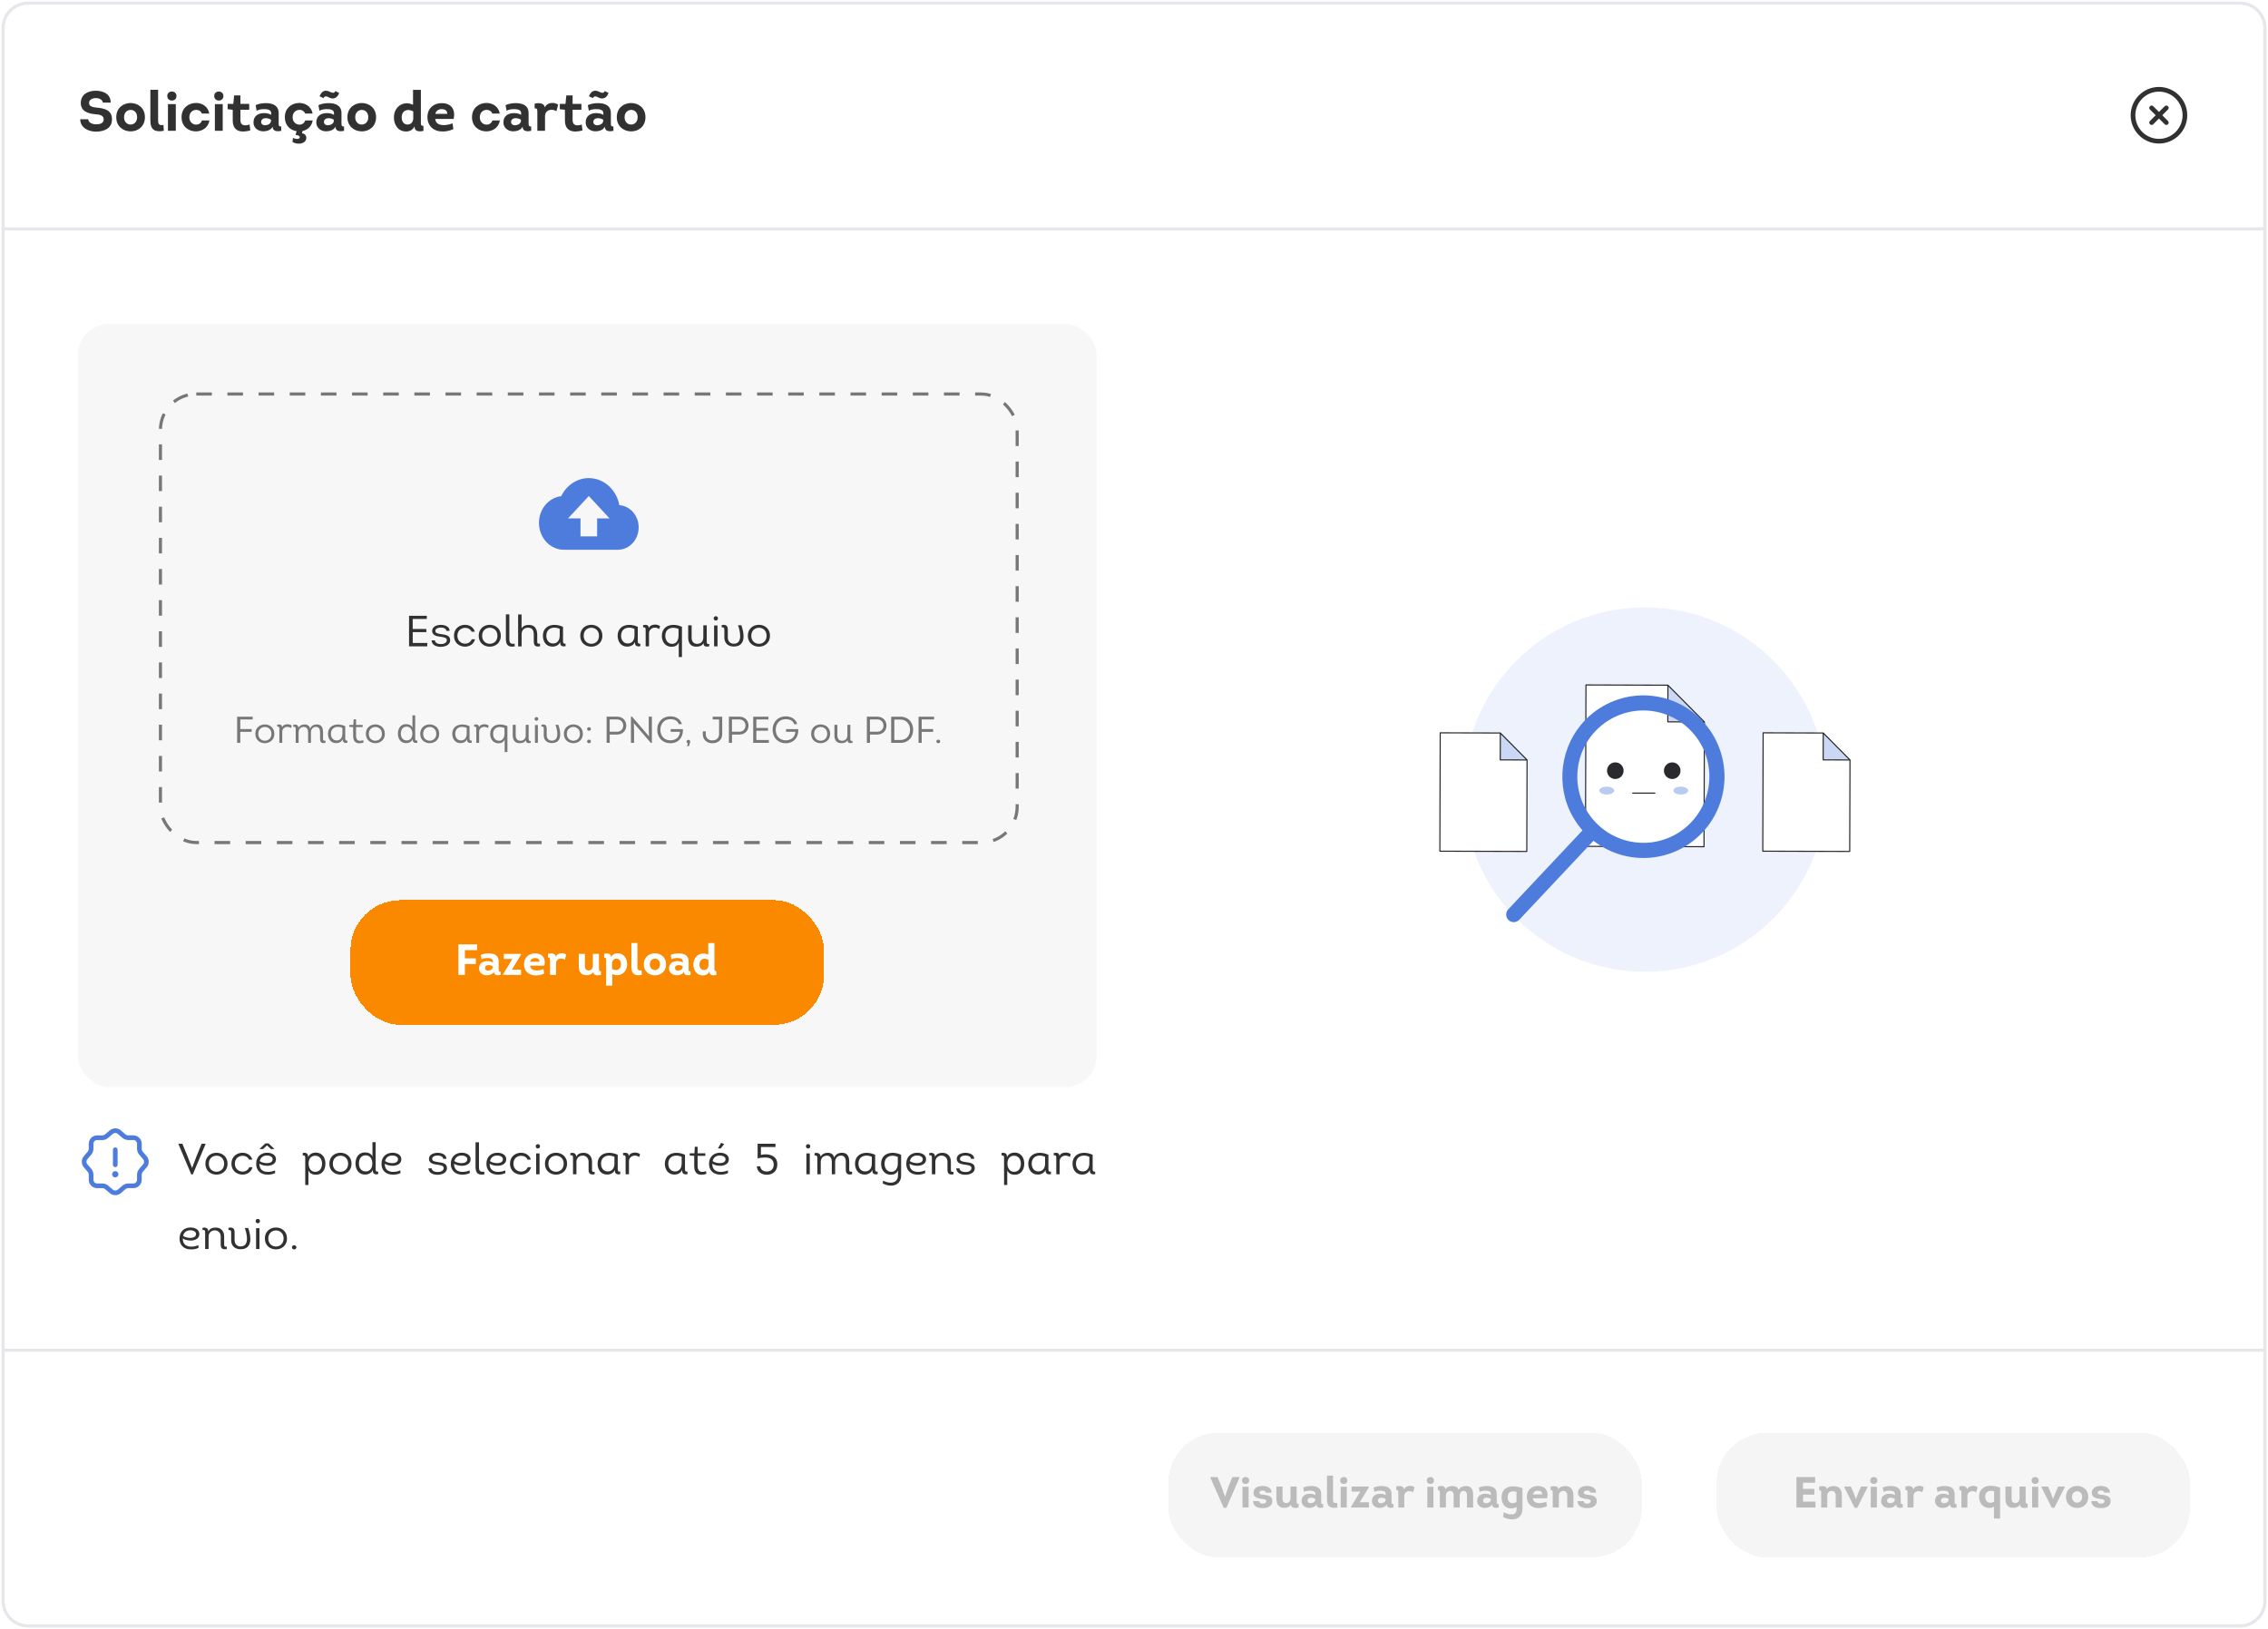 <svg width="728" height="523" viewBox="0 0 728 523" fill="none" xmlns="http://www.w3.org/2000/svg">
<path d="M1 9C1 4.582 4.582 1 9 1H719C723.418 1 727 4.582 727 9V514C727 518.418 723.418 522 719 522H9C4.582 522 1 518.418 1 514V9Z" fill="white"/>
<path d="M1 9C1 4.582 4.582 1 9 1H719C723.418 1 727 4.582 727 9V514C727 518.418 723.418 522 719 522H9C4.582 522 1 518.418 1 514V9Z" stroke="#E5E7EB"/>
<path d="M25.756 38.274H28.33C28.384 39.426 29.644 39.912 30.868 39.912C31.984 39.912 33.28 39.642 33.28 38.328C33.28 36.888 31.732 36.762 30.526 36.672C28.24 36.474 25.936 35.7 25.936 33.09C25.936 30.3 28.222 29.13 30.724 29.13C33.082 29.13 35.53 30.12 35.53 32.946H33.01C32.866 31.92 31.804 31.488 30.724 31.488C29.644 31.488 28.582 32.064 28.582 33.036C28.582 34.152 29.68 34.404 30.994 34.548C33.658 34.782 35.944 35.376 35.944 38.328C35.944 41.298 33.37 42.216 30.886 42.27C28.366 42.27 25.756 41.028 25.756 38.274ZM46.518 37.626C46.518 40.668 44.232 42.18 41.946 42.18C39.642 42.18 37.32 40.668 37.32 37.626C37.32 34.62 39.588 33.09 41.874 33.072C44.196 33.054 46.518 34.566 46.518 37.626ZM39.822 37.626C39.822 39.192 40.848 39.984 41.892 39.984C42.954 40.002 44.016 39.21 44.016 37.626C44.016 36.078 43.008 35.286 41.946 35.286C40.884 35.286 39.822 36.06 39.822 37.626ZM48.264 28.824H50.748V38.706C50.748 40.038 51.27 40.308 52.476 40.11L52.566 42C49.884 42.486 48.264 41.82 48.264 38.706V28.824ZM53.693 30.822C53.693 29.832 54.449 29.364 55.205 29.382C55.925 29.4 56.645 29.886 56.645 30.822C56.645 31.776 55.943 32.262 55.223 32.28C54.467 32.298 53.693 31.812 53.693 30.822ZM56.429 33.432V42H53.909V33.432H56.429ZM67.183 36.456H64.789C64.483 35.646 63.745 35.25 62.971 35.268C61.891 35.286 60.775 36.078 60.775 37.626C60.775 39.192 61.891 40.02 62.971 40.02C63.763 40.02 64.519 39.588 64.825 38.67H67.219C66.859 40.992 64.897 42.162 62.899 42.18C60.613 42.198 58.273 40.686 58.273 37.626C58.273 34.584 60.631 33.054 62.917 33.054C64.879 33.054 66.787 34.188 67.183 36.456ZM68.757 30.822C68.757 29.832 69.513 29.364 70.269 29.382C70.989 29.4 71.709 29.886 71.709 30.822C71.709 31.776 71.007 32.262 70.287 32.28C69.531 32.298 68.757 31.812 68.757 30.822ZM71.493 33.432V42H68.973V33.432H71.493ZM77.171 30.642V33.342H79.998V35.232H77.171V38.598C77.171 40.398 78.665 40.488 80.106 39.966L80.34 41.874C77.352 42.702 74.706 42.216 74.706 38.652V35.232L73.067 35.07V33.342H74.885L75.156 30.642H77.171ZM87.525 40.668C87.003 41.748 85.635 42.162 84.519 42.162C82.899 42.162 81.423 41.118 81.369 39.444C81.279 37.32 82.809 36.312 84.735 36.312C85.509 36.312 86.391 36.456 87.039 36.87V36.276C87.039 35.214 85.743 35.034 84.879 35.034C83.961 35.034 83.115 35.142 82.377 35.556L82.053 33.756C82.971 33.324 84.141 33.108 85.311 33.108C87.543 33.108 89.451 33.846 89.451 36.348V39.48C89.451 40.218 89.433 40.65 90.261 40.596L90.279 42C88.965 42.288 87.525 42.216 87.525 40.668ZM86.985 38.886V38.436C86.481 38.094 85.815 37.932 85.185 37.932C84.393 37.986 83.745 38.436 83.835 39.282C83.889 39.912 84.447 40.218 85.023 40.218C85.851 40.218 86.895 39.804 86.985 38.886ZM94.864 43.332L95.206 42.108C93.19 41.82 91.426 40.29 91.426 37.626C91.426 31.992 99.472 31.524 100.336 36.456H97.942C97.222 34.53 93.928 34.962 93.928 37.626C93.928 40.326 97.258 40.83 97.978 38.67H100.372C100.084 40.578 98.68 41.73 97.114 42.054L96.934 42.792C98.14 42.882 98.536 44.034 98.212 44.862C97.636 46.374 95.188 46.41 93.892 45.582L94.036 44.232C94.54 44.628 96.016 44.808 96.196 44.214C96.394 43.566 95.386 43.332 94.864 43.332ZM107.687 40.668C107.165 41.748 105.797 42.162 104.681 42.162C103.061 42.162 101.585 41.118 101.531 39.444C101.441 37.32 102.971 36.312 104.897 36.312C105.671 36.312 106.553 36.456 107.201 36.87V36.276C107.201 35.214 105.905 35.034 105.041 35.034C104.123 35.034 103.277 35.142 102.539 35.556L102.215 33.756C103.133 33.324 104.303 33.108 105.473 33.108C107.705 33.108 109.613 33.846 109.613 36.348V39.48C109.613 40.218 109.595 40.65 110.423 40.596L110.441 42C109.127 42.288 107.687 42.216 107.687 40.668ZM107.147 38.886V38.436C106.643 38.094 105.977 37.932 105.347 37.932C104.555 37.986 103.907 38.436 103.997 39.282C104.051 39.912 104.609 40.218 105.185 40.218C106.013 40.218 107.057 39.804 107.147 38.886ZM103.835 31.506C103.457 31.344 102.989 31.074 102.575 30.912C103.223 29.274 104.321 28.68 105.887 29.472C106.499 29.742 107.291 30.138 107.633 29.238L108.857 29.814C108.425 31.326 107.093 32.064 105.707 31.344C105.041 30.966 104.267 30.606 103.835 31.506ZM120.715 37.626C120.715 40.668 118.429 42.18 116.143 42.18C113.839 42.18 111.517 40.668 111.517 37.626C111.517 34.62 113.785 33.09 116.071 33.072C118.393 33.054 120.715 34.566 120.715 37.626ZM114.019 37.626C114.019 39.192 115.045 39.984 116.089 39.984C117.151 40.002 118.213 39.21 118.213 37.626C118.213 36.078 117.205 35.286 116.143 35.286C115.081 35.286 114.019 36.06 114.019 37.626ZM133.065 40.776V40.542C132.579 41.622 131.589 42.198 130.455 42.216C127.827 42.27 126.441 40.092 126.441 37.662C126.441 34.242 129.555 32.154 132.579 33.648V28.842H135.099V39.12C135.099 39.966 134.991 40.434 135.909 40.38L135.927 42.018C134.667 42.306 133.119 42.288 133.065 40.776ZM132.651 38.004V35.772C130.851 34.728 128.943 35.484 128.943 37.662C128.943 38.904 129.501 39.984 130.851 39.984C131.949 39.984 132.651 39.066 132.651 38.004ZM141.753 33.108C144.921 33.108 146.271 35.232 145.605 38.184H139.719C139.809 39.534 140.817 40.056 142.023 40.146C142.383 40.164 142.797 40.182 143.175 40.128C143.949 40.038 144.723 39.84 145.245 39.606L145.533 41.442C144.507 41.928 143.319 42.216 142.167 42.216C139.251 42.27 137.199 40.488 137.199 37.554C137.253 34.53 139.449 33.108 141.753 33.108ZM141.753 35.034C140.799 35.034 139.935 35.556 139.737 36.564H143.553C143.607 35.43 142.689 35.034 141.753 35.034ZM160.417 36.456H158.023C157.717 35.646 156.979 35.25 156.205 35.268C155.125 35.286 154.009 36.078 154.009 37.626C154.009 39.192 155.125 40.02 156.205 40.02C156.997 40.02 157.753 39.588 158.059 38.67H160.453C160.093 40.992 158.131 42.162 156.133 42.18C153.847 42.198 151.507 40.686 151.507 37.626C151.507 34.584 153.865 33.054 156.151 33.054C158.113 33.054 160.021 34.188 160.417 36.456ZM167.752 40.668C167.23 41.748 165.862 42.162 164.746 42.162C163.126 42.162 161.65 41.118 161.596 39.444C161.506 37.32 163.036 36.312 164.962 36.312C165.736 36.312 166.618 36.456 167.266 36.87V36.276C167.266 35.214 165.97 35.034 165.106 35.034C164.188 35.034 163.342 35.142 162.604 35.556L162.28 33.756C163.198 33.324 164.368 33.108 165.538 33.108C167.77 33.108 169.678 33.846 169.678 36.348V39.48C169.678 40.218 169.66 40.65 170.488 40.596L170.506 42C169.192 42.288 167.752 42.216 167.752 40.668ZM167.212 38.886V38.436C166.708 38.094 166.042 37.932 165.412 37.932C164.62 37.986 163.972 38.436 164.062 39.282C164.116 39.912 164.674 40.218 165.25 40.218C166.078 40.218 167.122 39.804 167.212 38.886ZM174.874 34.53C175.234 33.54 176.242 33.054 177.304 33.054C177.97 33.036 178.654 33.234 179.158 33.612L178.6 35.718C178.078 35.376 177.538 35.232 176.98 35.25C175.882 35.25 174.946 35.97 174.946 37.302V42H172.48V35.88C172.48 35.16 172.408 34.692 171.616 34.818V33.27C172.876 32.982 174.73 32.982 174.874 34.53ZM183.8 30.642V33.342H186.626V35.232H183.8V38.598C183.8 40.398 185.294 40.488 186.734 39.966L186.968 41.874C183.98 42.702 181.334 42.216 181.334 38.652V35.232L179.696 35.07V33.342H181.514L181.784 30.642H183.8ZM194.154 40.668C193.632 41.748 192.264 42.162 191.148 42.162C189.528 42.162 188.052 41.118 187.998 39.444C187.908 37.32 189.438 36.312 191.364 36.312C192.138 36.312 193.02 36.456 193.668 36.87V36.276C193.668 35.214 192.372 35.034 191.508 35.034C190.59 35.034 189.744 35.142 189.006 35.556L188.682 33.756C189.6 33.324 190.77 33.108 191.94 33.108C194.172 33.108 196.08 33.846 196.08 36.348V39.48C196.08 40.218 196.062 40.65 196.89 40.596L196.908 42C195.594 42.288 194.154 42.216 194.154 40.668ZM193.614 38.886V38.436C193.11 38.094 192.444 37.932 191.814 37.932C191.022 37.986 190.374 38.436 190.464 39.282C190.518 39.912 191.076 40.218 191.652 40.218C192.48 40.218 193.524 39.804 193.614 38.886ZM190.302 31.506C189.924 31.344 189.456 31.074 189.042 30.912C189.69 29.274 190.788 28.68 192.354 29.472C192.966 29.742 193.758 30.138 194.1 29.238L195.324 29.814C194.892 31.326 193.56 32.064 192.174 31.344C191.508 30.966 190.734 30.606 190.302 31.506ZM207.182 37.626C207.182 40.668 204.896 42.18 202.61 42.18C200.306 42.18 197.984 40.668 197.984 37.626C197.984 34.62 200.252 33.09 202.538 33.072C204.86 33.054 207.182 34.566 207.182 37.626ZM200.486 37.626C200.486 39.192 201.512 39.984 202.556 39.984C203.618 40.002 204.68 39.21 204.68 37.626C204.68 36.078 203.672 35.286 202.61 35.286C201.548 35.286 200.486 36.06 200.486 37.626Z" fill="#313131"/>
<path d="M693 45.334C697.583 45.334 701.333 41.584 701.333 37C701.333 32.417 697.583 28.667 693 28.667C688.417 28.667 684.667 32.417 684.667 37C684.667 41.584 688.417 45.334 693 45.334Z" stroke="#313131" stroke-width="1.5" stroke-linecap="round" stroke-linejoin="round"/>
<path d="M690.642 39.358L695.358 34.642" stroke="#313131" stroke-width="1.5" stroke-linecap="round" stroke-linejoin="round"/>
<path d="M695.358 39.358L690.642 34.642" stroke="#313131" stroke-width="1.5" stroke-linecap="round" stroke-linejoin="round"/>
<path d="M1 73H727V74H1V73Z" fill="#E5E7EB"/>
<g filter="url(#filter0_d_8739_23014)">
<rect x="25" y="98" width="327" height="245" rx="10" fill="#F7F7F7"/>
</g>
<rect x="51.5" y="126.5" width="275" height="144" rx="11.5" stroke="#777777" stroke-dasharray="5 5"/>
<g clip-path="url(#clip0_8739_23014)">
<path d="M198.8 162.182C197.893 157.223 193.853 153.5 189 153.5C185.147 153.5 181.8 155.857 180.133 159.308C176.12 159.768 173 163.433 173 167.875C173 172.633 176.587 176.5 181 176.5H198.333C202.013 176.5 205 173.28 205 169.313C205 165.518 202.267 162.441 198.8 162.182ZM191.667 166.438V172.188H186.333V166.438H182.333L189 159.25L195.667 166.438H191.667Z" fill="#4E7CDD"/>
</g>
<path d="M137 197.7V198.722H132.478V201.928H136.846V202.95H132.478V206.422H137.154V207.5H131.302V197.7H137ZM138.531 205.596H139.595C139.665 206.45 140.617 206.786 141.527 206.786C142.465 206.786 143.389 206.394 143.431 205.568C143.431 204.798 142.787 204.63 141.541 204.448C140.211 204.294 138.755 204.014 138.713 202.614C138.671 201.214 140.113 200.612 141.513 200.612C142.913 200.612 144.355 201.242 144.313 202.544H143.263C143.263 201.816 142.395 201.48 141.513 201.48C140.659 201.48 139.707 201.802 139.749 202.586C139.763 203.244 140.393 203.412 141.639 203.594C143.053 203.776 144.537 203.972 144.495 205.568C144.495 206.954 143.095 207.626 141.527 207.668C140.057 207.668 138.643 207.136 138.531 205.596ZM152.416 202.81H151.366C151.002 201.97 150.162 201.564 149.308 201.564C148.076 201.564 146.816 202.418 146.816 204.098C146.816 205.778 148.076 206.646 149.294 206.646C150.19 206.646 151.058 206.184 151.422 205.232H152.486C152.08 206.828 150.68 207.612 149.266 207.612C147.502 207.612 145.71 206.422 145.71 204.098C145.71 201.732 147.572 200.556 149.35 200.598C150.708 200.626 152.01 201.354 152.416 202.81ZM160.765 204.112C160.765 208.774 153.653 208.802 153.653 204.112C153.653 199.422 160.765 199.422 160.765 204.112ZM154.759 204.112C154.759 207.556 159.673 207.556 159.673 204.112C159.673 200.682 154.759 200.682 154.759 204.112ZM162.385 197.238H163.491V205.064C163.491 206.38 163.771 206.842 165.185 206.66L165.227 207.528C163.169 207.864 162.385 207.15 162.385 205.064V197.238ZM167.43 203.58V207.528H166.31V197.28H167.416V201.732C168.032 200.85 168.788 200.626 169.782 200.626C171.868 200.626 172.442 202.222 172.442 203.874V205.792C172.442 206.464 172.484 206.772 173.324 206.66L173.338 207.5C171.77 207.766 171.336 207.206 171.336 205.862V203.874C171.336 202.292 170.86 201.522 169.446 201.522C168.256 201.522 167.43 202.348 167.43 203.58ZM180.725 201.242V205.666C180.725 206.338 180.725 206.716 181.537 206.646V207.472C180.487 207.654 179.815 207.388 179.815 206.324V206.086C179.409 207.108 178.401 207.598 177.323 207.598C175.265 207.598 174.257 205.932 174.257 204.056C174.299 201.844 175.825 200.612 178.023 200.612C178.961 200.626 179.885 200.864 180.725 201.242ZM179.661 204.056V201.9C179.101 201.634 178.471 201.508 177.953 201.508C176.427 201.508 175.405 202.418 175.363 204.056C175.363 205.47 176.119 206.59 177.533 206.59C178.905 206.59 179.661 205.54 179.661 204.056ZM193.359 204.112C193.359 208.774 186.247 208.802 186.247 204.112C186.247 199.422 193.359 199.422 193.359 204.112ZM187.353 204.112C187.353 207.556 192.267 207.556 192.267 204.112C192.267 200.682 187.353 200.682 187.353 204.112ZM204.719 201.242V205.666C204.719 206.338 204.719 206.716 205.531 206.646V207.472C204.481 207.654 203.809 207.388 203.809 206.324V206.086C203.403 207.108 202.395 207.598 201.317 207.598C199.259 207.598 198.251 205.932 198.251 204.056C198.293 201.844 199.819 200.612 202.017 200.612C202.955 200.626 203.879 200.864 204.719 201.242ZM203.655 204.056V201.9C203.095 201.634 202.465 201.508 201.947 201.508C200.421 201.508 199.399 202.418 199.357 204.056C199.357 205.47 200.113 206.59 201.527 206.59C202.899 206.59 203.655 205.54 203.655 204.056ZM208.256 201.648C208.634 200.822 209.404 200.528 210.3 200.528C210.888 200.528 211.42 200.696 211.882 201.032L211.616 201.956C211.182 201.676 210.706 201.508 210.188 201.508C209.222 201.508 208.326 202.236 208.326 203.3V207.5H207.248V202.334C207.248 201.718 207.234 201.34 206.436 201.41L206.422 200.682C207.472 200.5 208.214 200.612 208.256 201.648ZM217.805 204.098V201.928C217.231 201.676 216.657 201.55 216.097 201.55C214.599 201.55 213.562 202.432 213.549 204.098C213.549 205.722 214.487 206.716 215.775 206.716C217.231 206.716 217.805 205.33 217.805 204.098ZM218.897 201.242V210.944H217.875V206.226C217.441 207.276 216.629 207.654 215.508 207.654C213.941 207.654 212.443 206.464 212.443 204.112C212.485 201.746 214.109 200.612 216.195 200.612C217.147 200.626 218.057 200.864 218.897 201.242ZM225.758 200.752H226.85V205.694C226.85 206.688 226.948 206.828 227.648 206.758L227.662 207.514C226.612 207.696 225.772 207.626 225.842 206.45C225.324 207.388 224.456 207.612 223.434 207.612C221.628 207.612 220.9 206.352 220.9 204.686V200.752H222.006V204.686C221.992 205.918 222.636 206.716 223.756 206.716C224.932 206.716 225.758 205.932 225.758 204.672V200.752ZM229.075 198.526C229.075 198.064 229.425 197.84 229.775 197.84C230.125 197.84 230.461 198.064 230.461 198.526C230.461 198.988 230.125 199.212 229.789 199.226C229.439 199.24 229.075 199.002 229.075 198.526ZM230.307 200.808V207.5H229.215V200.808H230.307ZM235.52 206.674C238.53 206.674 237.564 202.53 236.892 200.738H237.97C238.922 203.384 239.524 207.57 235.52 207.57C233.728 207.57 232.51 206.478 232.51 204.686V202.866C232.51 201.914 232.65 201.298 231.656 201.41V200.682C232.888 200.458 233.616 200.766 233.616 202.138V204.686C233.616 205.806 234.344 206.674 235.52 206.674ZM247.158 204.112C247.158 208.774 240.046 208.802 240.046 204.112C240.046 199.422 247.158 199.422 247.158 204.112ZM241.152 204.112C241.152 207.556 246.066 207.556 246.066 204.112C246.066 200.682 241.152 200.682 241.152 204.112Z" fill="#313131"/>
<path d="M80.784 234.072V234.96H77.124V238.5H76.116V230.1H81.108V230.988H77.124V234.072H80.784ZM88.058 235.596C88.058 239.592 81.962 239.616 81.962 235.596C81.962 231.576 88.058 231.576 88.058 235.596ZM82.91 235.596C82.91 238.548 87.122 238.548 87.122 235.596C87.122 232.656 82.91 232.656 82.91 235.596ZM90.538 233.484C90.862 232.776 91.522 232.524 92.29 232.524C92.794 232.524 93.25 232.668 93.646 232.956L93.418 233.748C93.046 233.508 92.638 233.364 92.194 233.364C91.366 233.364 90.598 233.988 90.598 234.9V238.5H89.674V234.072C89.674 233.544 89.662 233.22 88.978 233.28L88.966 232.656C89.866 232.5 90.502 232.596 90.538 233.484ZM94.145 233.34V232.692C95.105 232.44 95.801 232.872 95.801 233.628C96.317 232.872 96.905 232.596 97.817 232.596C98.825 232.596 99.365 233.16 99.557 233.892C99.929 232.98 100.757 232.584 101.717 232.584C103.265 232.584 103.685 233.724 103.685 235.068V236.988C103.685 237.6 103.673 237.888 104.477 237.792V238.488C103.277 238.74 102.737 238.416 102.737 237.156V235.068C102.737 234.108 102.401 233.364 101.429 233.364C100.469 233.364 99.809 234.096 99.809 235.14V238.5H98.897V235.14C98.897 234.144 98.513 233.376 97.517 233.376C96.521 233.376 95.849 234.072 95.849 235.14V238.5H94.913V234.456C94.913 233.568 94.913 233.244 94.145 233.34ZM110.815 233.136V236.928C110.815 237.504 110.815 237.828 111.511 237.768V238.476C110.611 238.632 110.035 238.404 110.035 237.492V237.288C109.687 238.164 108.823 238.584 107.899 238.584C106.135 238.584 105.271 237.156 105.271 235.548C105.307 233.652 106.615 232.596 108.499 232.596C109.303 232.608 110.095 232.812 110.815 233.136ZM109.903 235.548V233.7C109.423 233.472 108.883 233.364 108.439 233.364C107.131 233.364 106.255 234.144 106.219 235.548C106.219 236.76 106.867 237.72 108.079 237.72C109.255 237.72 109.903 236.82 109.903 235.548ZM114.292 230.94V232.74H116.416V233.424H114.292V236.256C114.292 237.732 115.204 238.152 116.596 237.636L116.704 238.392C114.724 239.028 113.356 238.464 113.356 236.28V233.424L112.12 233.364V232.74H113.416L113.512 230.94H114.292ZM123.531 235.596C123.531 239.592 117.435 239.616 117.435 235.596C117.435 231.576 123.531 231.576 123.531 235.596ZM118.383 235.596C118.383 238.548 122.595 238.548 122.595 235.596C122.595 232.656 118.383 232.656 118.383 235.596ZM128.672 235.548C128.672 236.76 129.32 237.72 130.532 237.72C131.708 237.72 132.356 236.82 132.356 235.536C132.356 234.336 131.78 233.292 130.532 233.292C129.236 233.292 128.672 234.312 128.672 235.548ZM132.392 229.668H133.268V236.928C133.268 237.504 133.268 237.828 133.964 237.768V238.476C133.064 238.632 132.488 238.404 132.488 237.492V237.288C132.14 238.164 131.276 238.584 130.352 238.584C128.588 238.584 127.724 237.156 127.724 235.548C127.724 233.928 128.564 232.488 130.316 232.488C131.24 232.488 132.056 232.8 132.392 233.628V229.668ZM140.98 235.596C140.98 239.592 134.884 239.616 134.884 235.596C134.884 231.576 140.98 231.576 140.98 235.596ZM135.832 235.596C135.832 238.548 140.044 238.548 140.044 235.596C140.044 232.656 135.832 232.656 135.832 235.596ZM150.717 233.136V236.928C150.717 237.504 150.717 237.828 151.413 237.768V238.476C150.513 238.632 149.937 238.404 149.937 237.492V237.288C149.589 238.164 148.725 238.584 147.801 238.584C146.037 238.584 145.173 237.156 145.173 235.548C145.209 233.652 146.517 232.596 148.401 232.596C149.205 232.608 149.997 232.812 150.717 233.136ZM149.805 235.548V233.7C149.325 233.472 148.785 233.364 148.341 233.364C147.033 233.364 146.157 234.144 146.121 235.548C146.121 236.76 146.769 237.72 147.981 237.72C149.157 237.72 149.805 236.82 149.805 235.548ZM153.749 233.484C154.073 232.776 154.733 232.524 155.501 232.524C156.005 232.524 156.461 232.668 156.857 232.956L156.629 233.748C156.257 233.508 155.849 233.364 155.405 233.364C154.577 233.364 153.809 233.988 153.809 234.9V238.5H152.885V234.072C152.885 233.544 152.873 233.22 152.189 233.28L152.177 232.656C153.077 232.5 153.713 232.596 153.749 233.484ZM161.933 235.584V233.724C161.441 233.508 160.949 233.4 160.469 233.4C159.185 233.4 158.297 234.156 158.285 235.584C158.285 236.976 159.089 237.828 160.193 237.828C161.441 237.828 161.933 236.64 161.933 235.584ZM162.869 233.136V241.452H161.993V237.408C161.621 238.308 160.925 238.632 159.965 238.632C158.621 238.632 157.337 237.612 157.337 235.596C157.373 233.568 158.765 232.596 160.553 232.596C161.369 232.608 162.149 232.812 162.869 233.136ZM168.75 232.716H169.686V236.952C169.686 237.804 169.77 237.924 170.37 237.864L170.382 238.512C169.482 238.668 168.762 238.608 168.822 237.6C168.378 238.404 167.634 238.596 166.758 238.596C165.21 238.596 164.586 237.516 164.586 236.088V232.716H165.534V236.088C165.522 237.144 166.074 237.828 167.034 237.828C168.042 237.828 168.75 237.156 168.75 236.076V232.716ZM171.593 230.808C171.593 230.412 171.893 230.22 172.193 230.22C172.493 230.22 172.781 230.412 172.781 230.808C172.781 231.204 172.493 231.396 172.205 231.408C171.905 231.42 171.593 231.216 171.593 230.808ZM172.649 232.764V238.5H171.713V232.764H172.649ZM177.118 237.792C179.698 237.792 178.87 234.24 178.294 232.704H179.218C180.034 234.972 180.55 238.56 177.118 238.56C175.582 238.56 174.538 237.624 174.538 236.088V234.528C174.538 233.712 174.658 233.184 173.806 233.28V232.656C174.862 232.464 175.486 232.728 175.486 233.904V236.088C175.486 237.048 176.11 237.792 177.118 237.792ZM187.093 235.596C187.093 239.592 180.997 239.616 180.997 235.596C180.997 231.576 187.093 231.576 187.093 235.596ZM181.945 235.596C181.945 238.548 186.157 238.548 186.157 235.596C186.157 232.656 181.945 232.656 181.945 235.596ZM189.057 238.608C188.721 238.608 188.445 238.368 188.445 238.044C188.445 237.672 188.721 237.468 189.057 237.468C189.405 237.468 189.681 237.672 189.681 238.044C189.681 238.368 189.405 238.608 189.057 238.608ZM189.057 234.612C188.721 234.612 188.445 234.372 188.445 234.048C188.445 233.676 188.721 233.472 189.057 233.472C189.405 233.472 189.681 233.676 189.681 234.048C189.681 234.372 189.405 234.612 189.057 234.612ZM195.717 238.488H194.721V230.088C195.825 230.088 196.977 230.076 198.081 230.088C199.881 230.088 201.021 231.36 201.021 232.968C201.021 234.564 199.857 235.824 198.081 235.824H195.717V238.488ZM195.705 234.924H198.081C199.197 234.924 200.049 234.108 200.049 232.944C200.049 231.804 199.233 230.976 198.081 230.976C197.313 230.964 196.509 230.976 195.705 230.976V234.924ZM208.922 238.512L203.438 232.152L203.522 234.456V238.5H202.526V230.076H202.874L208.346 236.436L208.238 234.024V230.088H209.246V238.512H208.922ZM210.963 234.288C210.963 231.684 212.811 229.98 215.151 229.98C216.795 229.98 218.403 230.748 218.883 232.5H217.899C217.455 231.288 216.411 230.892 215.151 230.892C213.195 230.892 211.971 232.38 211.971 234.288C211.971 236.244 213.195 237.684 215.151 237.684C216.879 237.684 218.115 236.76 218.271 234.936H215.283V234.084H219.195C219.231 234.852 219.147 235.596 218.871 236.268C218.247 237.816 216.843 238.62 215.151 238.62C212.775 238.62 210.963 236.892 210.963 234.288ZM221.555 238.14C221.543 238.224 221.519 238.32 221.483 238.428L221.123 239.568H220.535L220.799 238.632C220.559 238.548 220.379 238.368 220.379 238.092C220.379 237.756 220.631 237.54 220.967 237.54C221.243 237.54 221.459 237.696 221.543 237.948C221.555 238.032 221.567 238.104 221.555 238.14ZM231.824 230.1V235.68C231.824 237.54 230.444 238.62 228.668 238.62C226.892 238.62 225.596 237.504 225.596 235.68V234.804H226.544V235.668C226.544 237 227.408 237.708 228.668 237.708C229.928 237.708 230.816 236.976 230.816 235.668V230.988H228.764V230.1H231.824ZM234.964 238.488H233.968V230.088C235.072 230.088 236.224 230.076 237.328 230.088C239.128 230.088 240.268 231.36 240.268 232.968C240.268 234.564 239.104 235.824 237.328 235.824H234.964V238.488ZM234.952 234.924H237.328C238.444 234.924 239.296 234.108 239.296 232.944C239.296 231.804 238.48 230.976 237.328 230.976C236.56 230.964 235.756 230.976 234.952 230.976V234.924ZM246.656 230.1V230.976H242.78V233.724H246.524V234.6H242.78V237.576H246.788V238.5H241.772V230.1H246.656ZM247.995 234.288C247.995 231.684 249.843 229.98 252.183 229.98C253.827 229.98 255.435 230.748 255.915 232.5H254.931C254.487 231.288 253.443 230.892 252.183 230.892C250.227 230.892 249.003 232.38 249.003 234.288C249.003 236.244 250.227 237.684 252.183 237.684C253.911 237.684 255.147 236.76 255.303 234.936H252.315V234.084H256.227C256.263 234.852 256.179 235.596 255.903 236.268C255.279 237.816 253.875 238.62 252.183 238.62C249.807 238.62 247.995 236.892 247.995 234.288ZM266.464 235.596C266.464 239.592 260.368 239.616 260.368 235.596C260.368 231.576 266.464 231.576 266.464 235.596ZM261.316 235.596C261.316 238.548 265.528 238.548 265.528 235.596C265.528 232.656 261.316 232.656 261.316 235.596ZM272.004 232.716H272.94V236.952C272.94 237.804 273.024 237.924 273.624 237.864L273.636 238.512C272.736 238.668 272.016 238.608 272.076 237.6C271.632 238.404 270.888 238.596 270.012 238.596C268.464 238.596 267.84 237.516 267.84 236.088V232.716H268.788V236.088C268.776 237.144 269.328 237.828 270.288 237.828C271.296 237.828 272.004 237.156 272.004 236.076V232.716ZM279.249 238.488H278.253V230.088C279.357 230.088 280.509 230.076 281.613 230.088C283.413 230.088 284.553 231.36 284.553 232.968C284.553 234.564 283.389 235.824 281.613 235.824H279.249V238.488ZM279.237 234.924H281.613C282.729 234.924 283.581 234.108 283.581 232.944C283.581 231.804 282.765 230.976 281.613 230.976C280.845 230.964 280.041 230.976 279.237 230.976V234.924ZM286.057 230.1H289.033C291.601 230.1 293.113 231.984 293.113 234.288C293.113 236.64 291.601 238.5 289.033 238.5H286.057V230.1ZM287.065 237.588H289.009C290.929 237.588 292.117 236.184 292.117 234.3C292.117 232.44 290.929 231.024 289.009 231.024H287.065V237.588ZM299.514 234.072V234.96H295.854V238.5H294.846V230.1H299.838V230.988H295.854V234.072H299.514ZM301.17 238.608C300.834 238.608 300.558 238.368 300.558 238.044C300.558 237.672 300.834 237.468 301.17 237.468C301.518 237.468 301.794 237.672 301.794 238.044C301.794 238.368 301.518 238.608 301.17 238.608Z" fill="#777777"/>
<path d="M61.662 374.998L63.034 371.33L64.714 367.2H65.96V367.368L61.886 377.042H61.396L57.294 367.368V367.2H58.54L60.234 371.33L61.648 374.998H61.662ZM73.041 373.612C73.041 378.274 65.929 378.302 65.929 373.612C65.929 368.922 73.041 368.922 73.041 373.612ZM67.035 373.612C67.035 377.056 71.949 377.056 71.949 373.612C71.949 370.182 67.035 370.182 67.035 373.612ZM80.988 372.31H79.938C79.574 371.47 78.734 371.064 77.88 371.064C76.648 371.064 75.388 371.918 75.388 373.598C75.388 375.278 76.648 376.146 77.866 376.146C78.762 376.146 79.63 375.684 79.994 374.732H81.058C80.652 376.328 79.252 377.112 77.838 377.112C76.074 377.112 74.282 375.922 74.282 373.598C74.282 371.232 76.144 370.056 77.922 370.098C79.28 370.126 80.582 370.854 80.988 372.31ZM88.274 375.754L88.316 376.622C87.546 377 86.762 377.112 85.978 377.126C83.57 377.168 82.058 375.67 82.24 373.276C82.394 371.26 83.822 370.126 85.698 370.084C87.084 370.084 88.694 370.7 88.582 372.324C88.512 373.724 87.112 374.242 85.936 374.284C85.04 374.284 83.962 374.116 83.276 373.612C83.22 375.348 84.284 376.244 86.034 376.244C86.804 376.23 87.616 376.048 88.274 375.754ZM83.374 372.772C83.948 373.234 84.97 373.43 85.74 373.43C86.51 373.43 87.448 373.15 87.518 372.282C87.63 371.358 86.51 370.98 85.698 370.98C84.522 370.98 83.64 371.582 83.374 372.772ZM88.008 368.908H86.972L85.712 367.718L84.438 368.908H83.388V368.796L85.194 367.088H86.216L88.008 368.81V368.908ZM103.365 373.584C103.365 372.184 102.609 371.05 101.181 371.05C99.795 371.05 99.053 372.114 99.053 373.528C99.053 374.928 99.725 376.216 101.167 376.216C102.679 376.216 103.365 375.026 103.365 373.584ZM98.997 380.444H97.975V371.862C97.975 371.316 98.017 370.924 97.191 370.966L97.177 370.168C98.199 369.986 98.899 370.266 98.899 371.316V371.512C99.333 370.518 100.285 370.042 101.405 370.042C103.435 370.042 104.457 371.708 104.457 373.584C104.457 375.46 103.491 377.154 101.419 377.154C100.425 377.154 99.543 376.846 98.997 375.796V380.444ZM112.838 373.612C112.838 378.274 105.726 378.302 105.726 373.612C105.726 368.922 112.838 368.922 112.838 373.612ZM106.832 373.612C106.832 377.056 111.746 377.056 111.746 373.612C111.746 370.182 106.832 370.182 106.832 373.612ZM115.213 373.556C115.213 374.97 115.969 376.09 117.383 376.09C118.755 376.09 119.511 375.04 119.511 373.542C119.511 372.142 118.839 370.924 117.383 370.924C115.871 370.924 115.213 372.114 115.213 373.556ZM119.553 366.696H120.575V375.166C120.575 375.838 120.575 376.216 121.387 376.146V376.972C120.337 377.154 119.665 376.888 119.665 375.824V375.586C119.259 376.608 118.251 377.098 117.173 377.098C115.115 377.098 114.107 375.432 114.107 373.556C114.107 371.666 115.087 369.986 117.131 369.986C118.209 369.986 119.161 370.35 119.553 371.316V366.696ZM128.508 375.754L128.55 376.622C127.78 377 126.996 377.112 126.212 377.126C123.804 377.168 122.292 375.67 122.474 373.276C122.628 371.26 124.056 370.126 125.932 370.084C127.318 370.084 128.928 370.7 128.816 372.324C128.746 373.724 127.346 374.242 126.17 374.284C125.274 374.284 124.196 374.116 123.51 373.612C123.454 375.348 124.518 376.244 126.268 376.244C127.038 376.23 127.85 376.048 128.508 375.754ZM123.608 372.772C124.182 373.234 125.204 373.43 125.974 373.43C126.744 373.43 127.682 373.15 127.752 372.282C127.864 371.358 126.744 370.98 125.932 370.98C124.756 370.98 123.874 371.582 123.608 372.772ZM137.509 375.096H138.573C138.643 375.95 139.595 376.286 140.505 376.286C141.443 376.286 142.367 375.894 142.409 375.068C142.409 374.298 141.765 374.13 140.519 373.948C139.189 373.794 137.733 373.514 137.691 372.114C137.649 370.714 139.091 370.112 140.491 370.112C141.891 370.112 143.333 370.742 143.291 372.044H142.241C142.241 371.316 141.373 370.98 140.491 370.98C139.637 370.98 138.685 371.302 138.727 372.086C138.741 372.744 139.371 372.912 140.617 373.094C142.031 373.276 143.515 373.472 143.473 375.068C143.473 376.454 142.073 377.126 140.505 377.168C139.035 377.168 137.621 376.636 137.509 375.096ZM150.75 375.754L150.792 376.622C150.022 377 149.238 377.112 148.454 377.126C146.046 377.168 144.534 375.67 144.716 373.276C144.87 371.26 146.298 370.126 148.174 370.084C149.56 370.084 151.17 370.7 151.058 372.324C150.988 373.724 149.588 374.242 148.412 374.284C147.516 374.284 146.438 374.116 145.752 373.612C145.696 375.348 146.76 376.244 148.51 376.244C149.28 376.23 150.092 376.048 150.75 375.754ZM145.85 372.772C146.424 373.234 147.446 373.43 148.216 373.43C148.986 373.43 149.924 373.15 149.994 372.282C150.106 371.358 148.986 370.98 148.174 370.98C146.998 370.98 146.116 371.582 145.85 372.772ZM152.64 366.738H153.746V374.564C153.746 375.88 154.026 376.342 155.44 376.16L155.482 377.028C153.424 377.364 152.64 376.65 152.64 374.564V366.738ZM162.18 375.754L162.222 376.622C161.452 377 160.668 377.112 159.884 377.126C157.476 377.168 155.964 375.67 156.146 373.276C156.3 371.26 157.728 370.126 159.604 370.084C160.99 370.084 162.6 370.7 162.488 372.324C162.418 373.724 161.018 374.242 159.842 374.284C158.946 374.284 157.868 374.116 157.182 373.612C157.126 375.348 158.19 376.244 159.94 376.244C160.71 376.23 161.522 376.048 162.18 375.754ZM157.28 372.772C157.854 373.234 158.876 373.43 159.646 373.43C160.416 373.43 161.354 373.15 161.424 372.282C161.536 371.358 160.416 370.98 159.604 370.98C158.428 370.98 157.546 371.582 157.28 372.772ZM170.398 372.31H169.348C168.984 371.47 168.144 371.064 167.29 371.064C166.058 371.064 164.798 371.918 164.798 373.598C164.798 375.278 166.058 376.146 167.276 376.146C168.172 376.146 169.04 375.684 169.404 374.732H170.468C170.062 376.328 168.662 377.112 167.248 377.112C165.484 377.112 163.692 375.922 163.692 373.598C163.692 371.232 165.554 370.056 167.332 370.098C168.69 370.126 169.992 370.854 170.398 372.31ZM171.958 368.026C171.958 367.564 172.308 367.34 172.658 367.34C173.008 367.34 173.344 367.564 173.344 368.026C173.344 368.488 173.008 368.712 172.672 368.726C172.322 368.74 171.958 368.502 171.958 368.026ZM173.19 370.308V377H172.098V370.308H173.19ZM182.029 373.612C182.029 378.274 174.917 378.302 174.917 373.612C174.917 368.922 182.029 368.922 182.029 373.612ZM176.023 373.612C176.023 377.056 180.937 377.056 180.937 373.612C180.937 370.182 176.023 370.182 176.023 373.612ZM183.088 370.924L183.074 370.21C184.18 369.944 184.95 370.336 184.95 371.386C185.384 370.448 186.308 370.112 187.316 370.112C189.094 370.112 190.032 371.344 190.032 372.982V375.516C190.046 376.09 190.144 376.328 190.872 376.23V377C189.64 377.238 188.926 376.944 188.926 375.544V372.982C188.926 371.792 188.114 371.008 187.022 371.008C185.902 371.008 185.034 371.792 185.034 373.038V377H183.928V372.17C183.928 371.148 183.984 370.812 183.088 370.924ZM198.284 370.742V375.166C198.284 375.838 198.284 376.216 199.096 376.146V376.972C198.046 377.154 197.374 376.888 197.374 375.824V375.586C196.968 376.608 195.96 377.098 194.882 377.098C192.824 377.098 191.816 375.432 191.816 373.556C191.858 371.344 193.384 370.112 195.582 370.112C196.52 370.126 197.444 370.364 198.284 370.742ZM197.22 373.556V371.4C196.66 371.134 196.03 371.008 195.512 371.008C193.986 371.008 192.964 371.918 192.922 373.556C192.922 374.97 193.678 376.09 195.092 376.09C196.464 376.09 197.22 375.04 197.22 373.556ZM201.821 371.148C202.199 370.322 202.969 370.028 203.865 370.028C204.453 370.028 204.985 370.196 205.447 370.532L205.181 371.456C204.747 371.176 204.271 371.008 203.753 371.008C202.787 371.008 201.891 371.736 201.891 372.8V377H200.813V371.834C200.813 371.218 200.799 370.84 200.001 370.91L199.987 370.182C201.037 370 201.779 370.112 201.821 371.148ZM219.87 370.742V375.166C219.87 375.838 219.87 376.216 220.682 376.146V376.972C219.632 377.154 218.96 376.888 218.96 375.824V375.586C218.554 376.608 217.546 377.098 216.468 377.098C214.41 377.098 213.402 375.432 213.402 373.556C213.444 371.344 214.97 370.112 217.168 370.112C218.106 370.126 219.03 370.364 219.87 370.742ZM218.806 373.556V371.4C218.246 371.134 217.616 371.008 217.098 371.008C215.572 371.008 214.55 371.918 214.508 373.556C214.508 374.97 215.264 376.09 216.678 376.09C218.05 376.09 218.806 375.04 218.806 373.556ZM223.926 368.18V370.28H226.404V371.078H223.926V374.382C223.926 376.104 224.99 376.594 226.614 375.992L226.74 376.874C224.43 377.616 222.834 376.958 222.834 374.41V371.078L221.392 371.008V370.28H222.904L223.016 368.18H223.926ZM233.641 375.754L233.683 376.622C232.913 377 232.129 377.112 231.345 377.126C228.937 377.168 227.425 375.67 227.607 373.276C227.761 371.26 229.189 370.126 231.065 370.084C232.451 370.084 234.061 370.7 233.949 372.324C233.879 373.724 232.479 374.242 231.303 374.284C230.407 374.284 229.329 374.116 228.643 373.612C228.587 375.348 229.651 376.244 231.401 376.244C232.171 376.23 232.983 376.048 233.641 375.754ZM228.741 372.772C229.315 373.234 230.337 373.43 231.107 373.43C231.877 373.43 232.815 373.15 232.885 372.282C232.997 371.358 231.877 370.98 231.065 370.98C229.889 370.98 229.007 371.582 228.741 372.772ZM231.359 368.712H230.491V368.614L231.471 366.906L232.409 367.284V367.368L231.359 368.712ZM244.252 368.25V370.784C244.742 370.658 245.232 370.602 245.75 370.602C247.71 370.602 249.572 371.484 249.502 373.892C249.502 375.866 248.172 377.154 246.128 377.154C244.434 377.154 243.076 376.23 242.922 374.452H244.028C244.154 375.53 244.994 376.118 246.114 376.118C247.108 376.118 248.354 375.586 248.354 373.92C248.354 372.114 247.01 371.624 245.624 371.624C244.728 371.624 243.846 371.722 243.188 371.932V367.2H248.928V368.25H244.252ZM258.7 368.026C258.7 367.564 259.05 367.34 259.4 367.34C259.75 367.34 260.086 367.564 260.086 368.026C260.086 368.488 259.75 368.712 259.414 368.726C259.064 368.74 258.7 368.502 258.7 368.026ZM259.932 370.308V377H258.84V370.308H259.932ZM261.463 370.98V370.224C262.583 369.93 263.395 370.434 263.395 371.316C263.997 370.434 264.683 370.112 265.747 370.112C266.923 370.112 267.553 370.77 267.777 371.624C268.211 370.56 269.177 370.098 270.297 370.098C272.103 370.098 272.593 371.428 272.593 372.996V375.236C272.593 375.95 272.579 376.286 273.517 376.174V376.986C272.117 377.28 271.487 376.902 271.487 375.432V372.996C271.487 371.876 271.095 371.008 269.961 371.008C268.841 371.008 268.071 371.862 268.071 373.08V377H267.007V373.08C267.007 371.918 266.559 371.022 265.397 371.022C264.235 371.022 263.451 371.834 263.451 373.08V377H262.359V372.282C262.359 371.246 262.359 370.868 261.463 370.98ZM280.911 370.742V375.166C280.911 375.838 280.911 376.216 281.723 376.146V376.972C280.673 377.154 280.001 376.888 280.001 375.824V375.586C279.595 376.608 278.587 377.098 277.509 377.098C275.451 377.098 274.443 375.432 274.443 373.556C274.485 371.344 276.011 370.112 278.209 370.112C279.147 370.126 280.071 370.364 280.911 370.742ZM279.847 373.556V371.4C279.287 371.134 278.657 371.008 278.139 371.008C276.613 371.008 275.591 371.918 275.549 373.556C275.549 374.97 276.305 376.09 277.719 376.09C279.091 376.09 279.847 375.04 279.847 373.556ZM288.186 373.598V371.428C287.612 371.176 287.038 371.05 286.464 371.05C284.994 371.05 283.93 371.96 283.93 373.598C283.93 375.222 284.84 376.216 286.128 376.216C287.57 376.216 288.186 374.83 288.186 373.598ZM283.328 379.926L283.482 379.044C285.33 380.108 288.242 380.122 288.242 377.336V375.754C287.85 376.762 286.996 377.154 285.862 377.154C284.294 377.154 282.824 375.964 282.824 373.612C282.824 371.246 284.49 370.112 286.576 370.112C287.514 370.126 288.41 370.364 289.25 370.742V377.336C289.25 380.794 285.862 381.34 283.328 379.926ZM296.951 375.754L296.993 376.622C296.223 377 295.439 377.112 294.655 377.126C292.247 377.168 290.735 375.67 290.917 373.276C291.071 371.26 292.499 370.126 294.375 370.084C295.761 370.084 297.371 370.7 297.259 372.324C297.189 373.724 295.789 374.242 294.613 374.284C293.717 374.284 292.639 374.116 291.953 373.612C291.897 375.348 292.961 376.244 294.711 376.244C295.481 376.23 296.293 376.048 296.951 375.754ZM292.051 372.772C292.625 373.234 293.647 373.43 294.417 373.43C295.187 373.43 296.125 373.15 296.195 372.282C296.307 371.358 295.187 370.98 294.375 370.98C293.199 370.98 292.317 371.582 292.051 372.772ZM298.282 370.924L298.268 370.21C299.374 369.944 300.144 370.336 300.144 371.386C300.578 370.448 301.502 370.112 302.51 370.112C304.288 370.112 305.226 371.344 305.226 372.982V375.516C305.24 376.09 305.338 376.328 306.066 376.23V377C304.834 377.238 304.12 376.944 304.12 375.544V372.982C304.12 371.792 303.308 371.008 302.216 371.008C301.096 371.008 300.228 371.792 300.228 373.038V377H299.122V372.17C299.122 371.148 299.178 370.812 298.282 370.924ZM306.925 375.096H307.989C308.059 375.95 309.011 376.286 309.921 376.286C310.859 376.286 311.783 375.894 311.825 375.068C311.825 374.298 311.181 374.13 309.935 373.948C308.605 373.794 307.149 373.514 307.107 372.114C307.065 370.714 308.507 370.112 309.907 370.112C311.307 370.112 312.749 370.742 312.707 372.044H311.657C311.657 371.316 310.789 370.98 309.907 370.98C309.053 370.98 308.101 371.302 308.143 372.086C308.157 372.744 308.787 372.912 310.033 373.094C311.447 373.276 312.931 373.472 312.889 375.068C312.889 376.454 311.489 377.126 309.921 377.168C308.451 377.168 307.037 376.636 306.925 375.096ZM327.683 373.584C327.683 372.184 326.927 371.05 325.499 371.05C324.113 371.05 323.371 372.114 323.371 373.528C323.371 374.928 324.043 376.216 325.485 376.216C326.997 376.216 327.683 375.026 327.683 373.584ZM323.315 380.444H322.293V371.862C322.293 371.316 322.335 370.924 321.509 370.966L321.495 370.168C322.517 369.986 323.217 370.266 323.217 371.316V371.512C323.651 370.518 324.603 370.042 325.723 370.042C327.753 370.042 328.775 371.708 328.775 373.584C328.775 375.46 327.809 377.154 325.737 377.154C324.743 377.154 323.861 376.846 323.315 375.796V380.444ZM336.526 370.742V375.166C336.526 375.838 336.526 376.216 337.338 376.146V376.972C336.288 377.154 335.616 376.888 335.616 375.824V375.586C335.21 376.608 334.202 377.098 333.124 377.098C331.066 377.098 330.058 375.432 330.058 373.556C330.1 371.344 331.626 370.112 333.824 370.112C334.762 370.126 335.686 370.364 336.526 370.742ZM335.462 373.556V371.4C334.902 371.134 334.272 371.008 333.754 371.008C332.228 371.008 331.206 371.918 331.164 373.556C331.164 374.97 331.92 376.09 333.334 376.09C334.706 376.09 335.462 375.04 335.462 373.556ZM340.063 371.148C340.441 370.322 341.211 370.028 342.107 370.028C342.695 370.028 343.227 370.196 343.689 370.532L343.423 371.456C342.989 371.176 342.513 371.008 341.995 371.008C341.029 371.008 340.133 371.736 340.133 372.8V377H339.055V371.834C339.055 371.218 339.041 370.84 338.243 370.91L338.229 370.182C339.279 370 340.021 370.112 340.063 371.148ZM350.731 370.742V375.166C350.731 375.838 350.731 376.216 351.543 376.146V376.972C350.493 377.154 349.821 376.888 349.821 375.824V375.586C349.415 376.608 348.407 377.098 347.329 377.098C345.271 377.098 344.263 375.432 344.263 373.556C344.305 371.344 345.831 370.112 348.029 370.112C348.967 370.126 349.891 370.364 350.731 370.742ZM349.667 373.556V371.4C349.107 371.134 348.477 371.008 347.959 371.008C346.433 371.008 345.411 371.918 345.369 373.556C345.369 374.97 346.125 376.09 347.539 376.09C348.911 376.09 349.667 375.04 349.667 373.556ZM63.678 399.754L63.72 400.622C62.95 401 62.166 401.112 61.382 401.126C58.974 401.168 57.462 399.67 57.644 397.276C57.798 395.26 59.226 394.126 61.102 394.084C62.488 394.084 64.098 394.7 63.986 396.324C63.916 397.724 62.516 398.242 61.34 398.284C60.444 398.284 59.366 398.116 58.68 397.612C58.624 399.348 59.688 400.244 61.438 400.244C62.208 400.23 63.02 400.048 63.678 399.754ZM58.778 396.772C59.352 397.234 60.374 397.43 61.144 397.43C61.914 397.43 62.852 397.15 62.922 396.282C63.034 395.358 61.914 394.98 61.102 394.98C59.926 394.98 59.044 395.582 58.778 396.772ZM65.008 394.924L64.994 394.21C66.1 393.944 66.87 394.336 66.87 395.386C67.304 394.448 68.228 394.112 69.236 394.112C71.014 394.112 71.952 395.344 71.952 396.982V399.516C71.966 400.09 72.064 400.328 72.792 400.23V401C71.56 401.238 70.846 400.944 70.846 399.544V396.982C70.846 395.792 70.034 395.008 68.942 395.008C67.822 395.008 66.954 395.792 66.954 397.038V401H65.848V396.17C65.848 395.148 65.904 394.812 65.008 394.924ZM77.208 400.174C80.218 400.174 79.252 396.03 78.58 394.238H79.658C80.61 396.884 81.212 401.07 77.208 401.07C75.416 401.07 74.198 399.978 74.198 398.186V396.366C74.198 395.414 74.338 394.798 73.344 394.91V394.182C74.576 393.958 75.304 394.266 75.304 395.638V398.186C75.304 399.306 76.032 400.174 77.208 400.174ZM82.055 392.026C82.055 391.564 82.406 391.34 82.755 391.34C83.106 391.34 83.442 391.564 83.442 392.026C83.442 392.488 83.106 392.712 82.769 392.726C82.419 392.74 82.055 392.502 82.055 392.026ZM83.287 394.308V401H82.195V394.308H83.287ZM92.127 397.612C92.127 402.274 85.015 402.302 85.015 397.612C85.015 392.922 92.127 392.922 92.127 397.612ZM86.121 397.612C86.121 401.056 91.035 401.056 91.035 397.612C91.035 394.182 86.121 394.182 86.121 397.612ZM94.418 401.126C94.026 401.126 93.704 400.846 93.704 400.468C93.704 400.034 94.026 399.796 94.418 399.796C94.824 399.796 95.146 400.034 95.146 400.468C95.146 400.846 94.824 401.126 94.418 401.126Z" fill="#313131"/>
<path d="M35.75 363.45C36.45 362.86 37.58 362.86 38.26 363.45L39.84 364.8C40.14 365.05 40.71 365.26 41.11 365.26H42.81C43.87 365.26 44.74 366.13 44.74 367.19V368.89C44.74 369.29 44.95 369.85 45.2 370.15L46.55 371.73C47.14 372.43 47.14 373.56 46.55 374.24L45.2 375.82C44.95 376.12 44.74 376.68 44.74 377.08V378.78C44.74 379.84 43.87 380.71 42.81 380.71H41.11C40.71 380.71 40.15 380.92 39.85 381.17L38.27 382.52C37.57 383.11 36.44 383.11 35.76 382.52L34.18 381.17C33.88 380.92 33.31 380.71 32.92 380.71H31.17C30.11 380.71 29.24 379.84 29.24 378.78V377.07C29.24 376.68 29.04 376.11 28.79 375.82L27.44 374.23C26.86 373.54 26.86 372.42 27.44 371.73L28.79 370.14C29.04 369.84 29.24 369.28 29.24 368.89V367.2C29.24 366.14 30.11 365.27 31.17 365.27H32.9C33.3 365.27 33.86 365.06 34.16 364.81L35.75 363.45Z" stroke="#4E7CDD" stroke-width="1.5" stroke-linecap="round" stroke-linejoin="round"/>
<path d="M37 369.13V373.96" stroke="#4E7CDD" stroke-width="1.5" stroke-linecap="round" stroke-linejoin="round"/>
<path d="M36.995 377H37.004" stroke="#4E7CDD" stroke-width="2" stroke-linecap="round" stroke-linejoin="round"/>
<g filter="url(#filter1_d_8739_23014)">
<rect x="112.5" y="287" width="152" height="40" rx="16" fill="#FB8900" shape-rendering="crispEdges"/>
<path d="M152.734 305.68V307.514H149.22V311H147.134V301.2H153.14V303.034H149.22V305.68H152.734ZM158.564 309.964C158.158 310.804 157.094 311.126 156.226 311.126C154.966 311.126 153.818 310.314 153.776 309.012C153.706 307.36 154.896 306.576 156.394 306.576C156.996 306.576 157.682 306.688 158.186 307.01V306.548C158.186 305.722 157.178 305.582 156.506 305.582C155.792 305.582 155.134 305.666 154.56 305.988L154.308 304.588C155.022 304.252 155.932 304.084 156.842 304.084C158.578 304.084 160.062 304.658 160.062 306.604V309.04C160.062 309.614 160.048 309.95 160.692 309.908L160.706 311C159.684 311.224 158.564 311.168 158.564 309.964ZM158.144 308.578V308.228C157.752 307.962 157.234 307.836 156.744 307.836C156.128 307.878 155.624 308.228 155.694 308.886C155.736 309.376 156.17 309.614 156.618 309.614C157.262 309.614 158.074 309.292 158.144 308.578ZM167.254 304.252V304.476L164.314 309.306H167.254V311H161.486V310.776L164.468 305.876H161.696V304.252H167.254ZM171.743 304.084C174.207 304.084 175.257 305.736 174.739 308.032H170.161C170.231 309.082 171.015 309.488 171.953 309.558C172.233 309.572 172.555 309.586 172.849 309.544C173.451 309.474 174.053 309.32 174.459 309.138L174.683 310.566C173.885 310.944 172.961 311.168 172.065 311.168C169.797 311.21 168.201 309.824 168.201 307.542C168.243 305.19 169.951 304.084 171.743 304.084ZM171.743 305.582C171.001 305.582 170.329 305.988 170.175 306.772H173.143C173.185 305.89 172.471 305.582 171.743 305.582ZM178.419 305.19C178.699 304.42 179.483 304.042 180.309 304.042C180.827 304.028 181.359 304.182 181.751 304.476L181.317 306.114C180.911 305.848 180.491 305.736 180.057 305.75C179.203 305.75 178.475 306.31 178.475 307.346V311H176.557V306.24C176.557 305.68 176.501 305.316 175.885 305.414V304.21C176.865 303.986 178.307 303.986 178.419 305.19ZM190.3 304.252H192.26V308.97C192.26 309.6 192.288 309.824 192.89 309.782L192.904 311C191.952 311.224 190.44 311.322 190.44 310.02C190.062 310.804 189.124 311.098 188.284 311.098C186.338 311.098 185.778 309.796 185.778 308.116V304.252H187.752V308.116C187.71 309.068 188.228 309.558 188.914 309.558C189.698 309.572 190.3 308.984 190.3 308.074V304.252ZM196.144 305.288C196.522 304.448 197.404 304.056 198.272 304.056C200.246 304.056 201.31 305.736 201.31 307.57C201.31 310.244 198.874 311.896 196.522 310.706V314.458H194.562V306.534C194.562 305.89 194.646 305.47 193.932 305.512L193.918 304.21C194.828 304.014 196.144 304 196.144 305.288ZM196.466 307.318V309.082C197.852 309.908 199.336 309.278 199.336 307.57C199.336 306.674 198.86 305.778 197.866 305.778C196.984 305.792 196.48 306.52 196.466 307.318ZM202.676 300.752H204.608V308.438C204.608 309.474 205.014 309.684 205.952 309.53L206.022 311C203.936 311.378 202.676 310.86 202.676 308.438V300.752ZM213.801 307.598C213.801 309.964 212.023 311.14 210.245 311.14C208.453 311.14 206.647 309.964 206.647 307.598C206.647 305.26 208.411 304.07 210.189 304.056C211.995 304.042 213.801 305.218 213.801 307.598ZM208.593 307.598C208.593 308.816 209.391 309.432 210.203 309.432C211.029 309.446 211.855 308.83 211.855 307.598C211.855 306.394 211.071 305.778 210.245 305.778C209.419 305.778 208.593 306.38 208.593 307.598ZM219.541 309.964C219.135 310.804 218.071 311.126 217.203 311.126C215.943 311.126 214.795 310.314 214.753 309.012C214.683 307.36 215.873 306.576 217.371 306.576C217.973 306.576 218.659 306.688 219.163 307.01V306.548C219.163 305.722 218.155 305.582 217.483 305.582C216.769 305.582 216.111 305.666 215.537 305.988L215.285 304.588C215.999 304.252 216.909 304.084 217.819 304.084C219.555 304.084 221.039 304.658 221.039 306.604V309.04C221.039 309.614 221.025 309.95 221.669 309.908L221.683 311C220.661 311.224 219.541 311.168 219.541 309.964ZM219.121 308.578V308.228C218.729 307.962 218.211 307.836 217.721 307.836C217.105 307.878 216.601 308.228 216.671 308.886C216.713 309.376 217.147 309.614 217.595 309.614C218.239 309.614 219.051 309.292 219.121 308.578ZM227.727 310.048V309.866C227.349 310.706 226.579 311.154 225.697 311.168C223.653 311.21 222.575 309.516 222.575 307.626C222.575 304.966 224.997 303.342 227.349 304.504V300.766H229.309V308.76C229.309 309.418 229.225 309.782 229.939 309.74L229.953 311.014C228.973 311.238 227.769 311.224 227.727 310.048ZM227.405 307.892V306.156C226.005 305.344 224.521 305.932 224.521 307.626C224.521 308.592 224.955 309.432 226.005 309.432C226.859 309.432 227.405 308.718 227.405 307.892Z" fill="white"/>
</g>
<g clip-path="url(#clip1_8739_23014)">
<path d="M528 311.984C560.223 311.984 586.346 285.796 586.346 253.492C586.346 221.188 560.223 195 528 195C495.776 195 469.654 221.188 469.654 253.492C469.654 285.796 495.776 311.984 528 311.984Z" fill="white"/>
<path opacity="0.1" d="M528 311.984C560.223 311.984 586.346 285.796 586.346 253.492C586.346 221.188 560.223 195 528 195C495.776 195 469.654 221.188 469.654 253.492C469.654 285.796 495.776 311.984 528 311.984Z" fill="#4E7CDD"/>
<path d="M490.081 273.359L462.178 273.274L462.293 235.273L481.587 235.332L490.169 243.988L490.081 273.359Z" fill="white"/>
<path opacity="0.3" d="M481.587 235.332L481.561 243.962L490.169 243.988L481.587 235.332Z" fill="#4E7CDD"/>
<path d="M490.345 243.978C490.344 243.963 490.341 243.947 490.336 243.932C490.334 243.927 490.332 243.921 490.33 243.915C490.322 243.896 490.31 243.878 490.295 243.863L481.713 235.207C481.698 235.192 481.68 235.18 481.661 235.171C481.655 235.169 481.65 235.167 481.644 235.165C481.629 235.16 481.614 235.157 481.598 235.156C481.594 235.156 481.591 235.154 481.587 235.154L462.293 235.096C462.246 235.096 462.201 235.114 462.167 235.148C462.134 235.181 462.115 235.227 462.115 235.274L462 273.274C462 273.321 462.019 273.366 462.052 273.4C462.085 273.433 462.131 273.452 462.178 273.452L490.08 273.537C490.127 273.537 490.172 273.519 490.205 273.485C490.239 273.452 490.257 273.406 490.257 273.359L490.346 243.989C490.347 243.986 490.345 243.982 490.345 243.978ZM481.762 235.763L485.725 239.759L489.741 243.809L481.739 243.785L481.762 235.763ZM462.355 273.097L462.469 235.453L481.408 235.51L481.382 243.962C481.382 244.009 481.401 244.055 481.434 244.088C481.468 244.122 481.513 244.14 481.56 244.14L489.991 244.166L489.903 273.18L462.355 273.097Z" fill="#262626"/>
<path d="M546.965 271.839L508.915 271.723L509.071 219.903L535.382 219.983L547.086 231.788L546.965 271.839Z" fill="white"/>
<path opacity="0.3" d="M535.382 219.983L535.346 231.752L547.086 231.788L535.382 219.983Z" fill="#4E7CDD"/>
<path d="M547.261 231.777C547.26 231.761 547.257 231.746 547.252 231.731C547.25 231.725 547.249 231.72 547.246 231.713C547.238 231.694 547.226 231.676 547.212 231.661L535.508 219.857C535.493 219.842 535.475 219.83 535.456 219.821C535.45 219.819 535.445 219.817 535.439 219.815C535.424 219.81 535.409 219.807 535.393 219.806C535.389 219.806 535.386 219.804 535.382 219.804L509.072 219.724C509.024 219.724 508.979 219.742 508.946 219.776C508.913 219.809 508.894 219.855 508.894 219.902L508.737 271.722C508.737 271.769 508.756 271.814 508.789 271.848C508.823 271.881 508.868 271.9 508.915 271.9L546.965 272.015C547.012 272.015 547.057 271.997 547.09 271.963C547.124 271.93 547.142 271.885 547.142 271.837L547.263 231.786C547.263 231.784 547.261 231.781 547.261 231.777ZM535.558 220.414L546.657 231.608L535.524 231.574L535.558 220.414ZM509.093 271.545L509.248 220.082L535.204 220.161L535.168 231.751C535.168 231.799 535.187 231.844 535.22 231.877C535.253 231.911 535.299 231.929 535.346 231.929L546.907 231.965L546.787 271.66L509.093 271.545Z" fill="#262626"/>
<path d="M593.733 273.359L565.831 273.274L565.945 235.273L585.24 235.332L593.822 243.988L593.733 273.359Z" fill="white"/>
<path opacity="0.3" d="M585.239 235.332L585.213 243.962L593.822 243.988L585.239 235.332Z" fill="#4E7CDD"/>
<path d="M593.998 243.978C593.997 243.962 593.994 243.947 593.989 243.932C593.987 243.926 593.985 243.921 593.983 243.915C593.974 243.896 593.963 243.878 593.948 243.863L585.366 235.207C585.351 235.192 585.333 235.18 585.314 235.171C585.308 235.168 585.303 235.167 585.297 235.165C585.282 235.16 585.267 235.157 585.251 235.156C585.247 235.156 585.244 235.153 585.24 235.153L565.946 235.095C565.899 235.095 565.854 235.113 565.82 235.147C565.787 235.18 565.768 235.226 565.768 235.273L565.653 273.273C565.653 273.321 565.672 273.366 565.705 273.399C565.739 273.433 565.784 273.452 565.831 273.452L593.734 273.536C593.781 273.536 593.826 273.518 593.86 273.484C593.893 273.451 593.912 273.405 593.912 273.358L594.001 243.988C594 243.985 593.998 243.982 593.998 243.978ZM585.416 235.763L589.378 239.759L593.394 243.809L585.392 243.784L585.416 235.763ZM566.009 273.096L566.123 235.452L585.061 235.51L585.036 243.962C585.036 244.009 585.055 244.054 585.088 244.088C585.121 244.121 585.166 244.14 585.214 244.14L593.645 244.166L593.557 273.18L566.009 273.096Z" fill="#262626"/>
<path d="M518.496 250.101C519.967 250.101 521.16 248.906 521.16 247.431C521.16 245.956 519.967 244.761 518.496 244.761C517.025 244.761 515.833 245.956 515.833 247.431C515.833 248.906 517.025 250.101 518.496 250.101Z" fill="#292A2E"/>
<path d="M536.761 250.101C538.232 250.101 539.424 248.906 539.424 247.431C539.424 245.956 538.232 244.761 536.761 244.761C535.29 244.761 534.097 245.956 534.097 247.431C534.097 248.906 535.29 250.101 536.761 250.101Z" fill="#292A2E"/>
<path d="M531.199 254.816H524.057C524.01 254.816 523.965 254.798 523.931 254.764C523.898 254.731 523.879 254.685 523.879 254.638C523.879 254.591 523.898 254.546 523.931 254.512C523.965 254.479 524.01 254.46 524.057 254.46H531.199C531.246 254.46 531.292 254.479 531.325 254.512C531.358 254.546 531.377 254.591 531.377 254.638C531.377 254.685 531.358 254.731 531.325 254.764C531.292 254.798 531.246 254.816 531.199 254.816Z" fill="#262626"/>
<path d="M515.749 255.069C517.061 255.069 518.125 254.508 518.125 253.815C518.125 253.123 517.061 252.562 515.749 252.562C514.436 252.562 513.373 253.123 513.373 253.815C513.373 254.508 514.436 255.069 515.749 255.069Z" fill="white"/>
<path d="M539.508 255.069C540.821 255.069 541.885 254.508 541.885 253.815C541.885 253.123 540.821 252.562 539.508 252.562C538.196 252.562 537.132 253.123 537.132 253.815C537.132 254.508 538.196 255.069 539.508 255.069Z" fill="white"/>
<g opacity="0.4">
<path d="M515.749 255.069C517.061 255.069 518.125 254.508 518.125 253.815C518.125 253.123 517.061 252.562 515.749 252.562C514.436 252.562 513.373 253.123 513.373 253.815C513.373 254.508 514.436 255.069 515.749 255.069Z" fill="#4E7CDD"/>
<path d="M539.508 255.069C540.821 255.069 541.885 254.508 541.885 253.815C541.885 253.123 540.821 252.562 539.508 252.562C538.196 252.562 537.132 253.123 537.132 253.815C537.132 254.508 538.196 255.069 539.508 255.069Z" fill="#4E7CDD"/>
</g>
<path d="M547.143 232.212C542.607 226.992 536.189 223.791 529.3 223.315C522.411 222.838 515.615 225.125 510.407 229.671C501.707 237.267 499.033 249.897 503.907 260.386C504.886 262.488 506.14 264.449 507.638 266.218L507.958 266.598L484.109 291.97C483.673 292.441 483.44 293.065 483.462 293.708C483.483 294.35 483.757 294.957 484.223 295.398C484.69 295.838 485.311 296.076 485.952 296.059C486.593 296.043 487.201 295.772 487.643 295.308L511.486 269.939L511.884 270.238C517.029 274.107 523.421 275.93 529.827 275.356C536.233 274.782 542.201 271.851 546.58 267.129C550.959 262.406 553.439 256.226 553.544 249.779C553.648 243.332 551.368 237.074 547.144 232.212H547.143ZM548.638 250.817C548.269 256.178 545.887 261.199 541.971 264.868C538.056 268.538 532.899 270.583 527.539 270.592C527.044 270.592 526.547 270.574 526.049 270.538C522.57 270.301 519.203 269.208 516.246 267.354C513.29 265.5 510.836 262.943 509.101 259.911C507.366 256.878 506.404 253.463 506.301 249.969C506.198 246.475 506.957 243.009 508.51 239.879C510.064 236.749 512.363 234.052 515.205 232.026C518.047 230.001 521.344 228.709 524.803 228.267C528.262 227.825 531.777 228.245 535.035 229.491C538.293 230.736 541.195 232.769 543.482 235.408C545.314 237.507 546.713 239.95 547.598 242.595C548.483 245.24 548.837 248.035 548.638 250.817Z" fill="#4E7CDD"/>
</g>
<path d="M1 433H727V434H1V433Z" fill="#E5E7EB"/>
<g filter="url(#filter2_d_8739_23014)">
<rect x="375" y="458" width="152" height="40" rx="16" fill="#F5F5F5" shape-rendering="crispEdges"/>
<path d="M393.204 478.5H393.246L394.282 475.364L395.598 472.2H397.824V472.508L393.652 482.084H392.784L388.57 472.508V472.2H390.796L392.112 475.35L393.204 478.5ZM398.662 473.306C398.662 472.536 399.25 472.172 399.838 472.186C400.398 472.2 400.958 472.578 400.958 473.306C400.958 474.048 400.412 474.426 399.852 474.44C399.264 474.454 398.662 474.076 398.662 473.306ZM400.79 475.336V482H398.83V475.336H400.79ZM402.211 479.942H404.171C404.185 480.502 404.717 480.754 405.277 480.74C405.851 480.74 406.425 480.572 406.439 479.97C406.439 479.424 405.949 479.368 405.473 479.298C404.115 479.116 402.351 478.934 402.351 477.296C402.351 475.784 403.597 475.07 405.249 475.07C406.859 475.07 408.245 475.798 408.175 477.226H406.327C406.313 476.736 405.837 476.54 405.277 476.54C404.717 476.54 404.241 476.792 404.241 477.24C404.241 477.744 404.773 477.814 405.207 477.856C406.719 478.038 408.441 478.164 408.399 479.97C408.357 481.58 406.887 482.182 405.361 482.182C403.835 482.182 402.281 481.734 402.211 479.942ZM414.233 475.252H416.193V479.97C416.193 480.6 416.221 480.824 416.823 480.782L416.837 482C415.885 482.224 414.373 482.322 414.373 481.02C413.995 481.804 413.057 482.098 412.217 482.098C410.271 482.098 409.711 480.796 409.711 479.116V475.252H411.685V479.116C411.643 480.068 412.161 480.558 412.847 480.558C413.631 480.572 414.233 479.984 414.233 479.074V475.252ZM422.584 480.964C422.178 481.804 421.114 482.126 420.246 482.126C418.986 482.126 417.838 481.314 417.796 480.012C417.726 478.36 418.916 477.576 420.414 477.576C421.016 477.576 421.702 477.688 422.206 478.01V477.548C422.206 476.722 421.198 476.582 420.526 476.582C419.812 476.582 419.154 476.666 418.58 476.988L418.328 475.588C419.042 475.252 419.952 475.084 420.862 475.084C422.598 475.084 424.082 475.658 424.082 477.604V480.04C424.082 480.614 424.068 480.95 424.712 480.908L424.726 482C423.704 482.224 422.584 482.168 422.584 480.964ZM422.164 479.578V479.228C421.772 478.962 421.254 478.836 420.764 478.836C420.148 478.878 419.644 479.228 419.714 479.886C419.756 480.376 420.19 480.614 420.638 480.614C421.282 480.614 422.094 480.292 422.164 479.578ZM425.954 471.752H427.886V479.438C427.886 480.474 428.292 480.684 429.23 480.53L429.3 482C427.214 482.378 425.954 481.86 425.954 479.438V471.752ZM430.176 473.306C430.176 472.536 430.764 472.172 431.352 472.186C431.912 472.2 432.472 472.578 432.472 473.306C432.472 474.048 431.926 474.426 431.366 474.44C430.778 474.454 430.176 474.076 430.176 473.306ZM432.304 475.336V482H430.344V475.336H432.304ZM439.408 475.252V475.476L436.468 480.306H439.408V482H433.64V481.776L436.622 476.876H433.85V475.252H439.408ZM445.17 480.964C444.764 481.804 443.7 482.126 442.832 482.126C441.572 482.126 440.424 481.314 440.382 480.012C440.312 478.36 441.502 477.576 443 477.576C443.602 477.576 444.288 477.688 444.792 478.01V477.548C444.792 476.722 443.784 476.582 443.112 476.582C442.398 476.582 441.74 476.666 441.166 476.988L440.914 475.588C441.628 475.252 442.538 475.084 443.448 475.084C445.184 475.084 446.668 475.658 446.668 477.604V480.04C446.668 480.614 446.654 480.95 447.298 480.908L447.312 482C446.29 482.224 445.17 482.168 445.17 480.964ZM444.75 479.578V479.228C444.358 478.962 443.84 478.836 443.35 478.836C442.734 478.878 442.23 479.228 442.3 479.886C442.342 480.376 442.776 480.614 443.224 480.614C443.868 480.614 444.68 480.292 444.75 479.578ZM450.71 476.19C450.99 475.42 451.774 475.042 452.6 475.042C453.118 475.028 453.65 475.182 454.042 475.476L453.608 477.114C453.202 476.848 452.782 476.736 452.348 476.75C451.494 476.75 450.766 477.31 450.766 478.346V482H448.848V477.24C448.848 476.68 448.792 476.316 448.176 476.414V475.21C449.156 474.986 450.598 474.986 450.71 476.19ZM457.985 473.306C457.985 472.536 458.573 472.172 459.161 472.186C459.721 472.2 460.281 472.578 460.281 473.306C460.281 474.048 459.735 474.426 459.175 474.44C458.587 474.454 457.985 474.076 457.985 473.306ZM460.113 475.336V482H458.153V475.336H460.113ZM472.859 482H470.885V478.094C470.927 477.198 470.465 476.652 469.793 476.666C469.107 476.68 468.561 477.212 468.547 478.108V482H466.615V478.108C466.629 477.198 466.167 476.652 465.453 476.666C464.739 476.68 464.123 477.24 464.123 478.15V482H462.177V477.31C462.177 476.652 462.149 476.428 461.533 476.428V475.238C462.415 474.986 463.969 474.832 463.969 476.176C464.333 475.406 465.299 475.098 466.139 475.098C467.315 475.098 467.875 475.504 468.197 476.33C468.603 475.504 469.597 475.098 470.535 475.098C472.453 475.098 472.901 476.456 472.859 478.094V482ZM478.939 480.964C478.533 481.804 477.469 482.126 476.601 482.126C475.341 482.126 474.193 481.314 474.151 480.012C474.081 478.36 475.271 477.576 476.769 477.576C477.371 477.576 478.057 477.688 478.561 478.01V477.548C478.561 476.722 477.553 476.582 476.881 476.582C476.167 476.582 475.509 476.666 474.935 476.988L474.683 475.588C475.397 475.252 476.307 475.084 477.217 475.084C478.953 475.084 480.437 475.658 480.437 477.604V480.04C480.437 480.614 480.423 480.95 481.067 480.908L481.081 482C480.059 482.224 478.939 482.168 478.939 480.964ZM478.519 479.578V479.228C478.127 478.962 477.609 478.836 477.119 478.836C476.503 478.878 475.999 479.228 476.069 479.886C476.111 480.376 476.545 480.614 476.993 480.614C477.637 480.614 478.449 480.292 478.519 479.578ZM486.803 482.406V481.846C484.199 483.078 481.987 481.608 481.987 478.724C481.987 476.162 483.751 475.154 485.823 475.196C486.831 475.196 487.797 475.434 488.693 475.812V482.336C488.693 486.018 485.207 486.48 482.463 485.024L482.715 483.512C484.283 484.366 486.803 484.912 486.803 482.406ZM486.775 480.236V476.946C486.397 476.848 486.005 476.806 485.627 476.806C484.605 476.806 483.975 477.38 483.933 478.71C483.891 480.516 485.361 481.02 486.775 480.236ZM493.622 475.084C496.086 475.084 497.136 476.736 496.618 479.032H492.04C492.11 480.082 492.894 480.488 493.832 480.558C494.112 480.572 494.434 480.586 494.728 480.544C495.33 480.474 495.932 480.32 496.338 480.138L496.562 481.566C495.764 481.944 494.84 482.168 493.944 482.168C491.676 482.21 490.08 480.824 490.08 478.542C490.122 476.19 491.83 475.084 493.622 475.084ZM493.622 476.582C492.88 476.582 492.208 476.988 492.054 477.772H495.022C495.064 476.89 494.35 476.582 493.622 476.582ZM505.043 482H503.069V478.094C503.111 477.17 502.495 476.652 501.795 476.652C501.053 476.652 500.367 477.184 500.367 478.136V482H498.407V477.338C498.407 476.666 498.407 476.456 497.763 476.456V475.238C498.659 475.084 500.227 474.93 500.227 476.148C500.605 475.364 501.599 475.098 502.383 475.098C504.287 475.098 505.043 476.414 505.043 478.094V482ZM506.363 479.942H508.323C508.337 480.502 508.869 480.754 509.429 480.74C510.003 480.74 510.577 480.572 510.591 479.97C510.591 479.424 510.101 479.368 509.625 479.298C508.267 479.116 506.503 478.934 506.503 477.296C506.503 475.784 507.749 475.07 509.401 475.07C511.011 475.07 512.397 475.798 512.327 477.226H510.479C510.465 476.736 509.989 476.54 509.429 476.54C508.869 476.54 508.393 476.792 508.393 477.24C508.393 477.744 508.925 477.814 509.359 477.856C510.871 478.038 512.593 478.164 512.551 479.97C512.509 481.58 511.039 482.182 509.513 482.182C507.987 482.182 506.433 481.734 506.363 479.942Z" fill="#BBBBBB"/>
</g>
<g filter="url(#filter3_d_8739_23014)">
<rect x="551" y="458" width="152" height="40" rx="16" fill="#F5F5F5" shape-rendering="crispEdges"/>
<path d="M582.64 472.2V474.034H578.748V476.022H582.388V477.856H578.748V480.096H582.752V482H576.634V472.2H582.64ZM591.213 482H589.239V478.094C589.281 477.17 588.665 476.652 587.965 476.652C587.223 476.652 586.537 477.184 586.537 478.136V482H584.577V477.338C584.577 476.666 584.577 476.456 583.933 476.456V475.238C584.829 475.084 586.397 474.93 586.397 476.148C586.775 475.364 587.769 475.098 588.553 475.098C590.457 475.098 591.213 476.414 591.213 478.094V482ZM596.135 482.098H595.323L592.005 475.476V475.252H594.105L594.903 477.086L595.715 479.242H595.743L596.569 477.086L597.367 475.252H599.453V475.476L596.135 482.098ZM600.319 473.306C600.319 472.536 600.907 472.172 601.495 472.186C602.055 472.2 602.615 472.578 602.615 473.306C602.615 474.048 602.069 474.426 601.509 474.44C600.921 474.454 600.319 474.076 600.319 473.306ZM602.447 475.336V482H600.486V475.336H602.447ZM608.613 480.964C608.207 481.804 607.143 482.126 606.275 482.126C605.015 482.126 603.867 481.314 603.825 480.012C603.755 478.36 604.945 477.576 606.443 477.576C607.045 477.576 607.731 477.688 608.235 478.01V477.548C608.235 476.722 607.227 476.582 606.555 476.582C605.841 476.582 605.183 476.666 604.609 476.988L604.357 475.588C605.071 475.252 605.981 475.084 606.891 475.084C608.627 475.084 610.111 475.658 610.111 477.604V480.04C610.111 480.614 610.097 480.95 610.741 480.908L610.755 482C609.733 482.224 608.613 482.168 608.613 480.964ZM608.193 479.578V479.228C607.801 478.962 607.283 478.836 606.793 478.836C606.177 478.878 605.673 479.228 605.743 479.886C605.785 480.376 606.219 480.614 606.667 480.614C607.311 480.614 608.123 480.292 608.193 479.578ZM614.153 476.19C614.433 475.42 615.217 475.042 616.043 475.042C616.561 475.028 617.093 475.182 617.485 475.476L617.051 477.114C616.645 476.848 616.225 476.736 615.791 476.75C614.937 476.75 614.209 477.31 614.209 478.346V482H612.291V477.24C612.291 476.68 612.235 476.316 611.619 476.414V475.21C612.599 474.986 614.041 474.986 614.153 476.19ZM625.908 480.964C625.502 481.804 624.438 482.126 623.57 482.126C622.31 482.126 621.162 481.314 621.12 480.012C621.05 478.36 622.24 477.576 623.738 477.576C624.34 477.576 625.026 477.688 625.53 478.01V477.548C625.53 476.722 624.522 476.582 623.85 476.582C623.136 476.582 622.478 476.666 621.904 476.988L621.652 475.588C622.366 475.252 623.276 475.084 624.186 475.084C625.922 475.084 627.406 475.658 627.406 477.604V480.04C627.406 480.614 627.392 480.95 628.036 480.908L628.05 482C627.028 482.224 625.908 482.168 625.908 480.964ZM625.488 479.578V479.228C625.096 478.962 624.578 478.836 624.088 478.836C623.472 478.878 622.968 479.228 623.038 479.886C623.08 480.376 623.514 480.614 623.962 480.614C624.606 480.614 625.418 480.292 625.488 479.578ZM631.448 476.19C631.728 475.42 632.512 475.042 633.338 475.042C633.856 475.028 634.388 475.182 634.78 475.476L634.346 477.114C633.94 476.848 633.52 476.736 633.086 476.75C632.232 476.75 631.504 477.31 631.504 478.346V482H629.586V477.24C629.586 476.68 629.53 476.316 628.914 476.414V475.21C629.894 474.986 631.336 474.986 631.448 476.19ZM642.006 475.602V485.528H640.046V481.776C639.5 482.028 638.968 482.14 638.464 482.14C636.658 482.14 635.258 480.67 635.258 478.584C635.258 475.952 637.064 475 639.094 475.014C640.074 475.014 641.096 475.28 642.006 475.602ZM640.088 480.138V476.778C639.752 476.666 639.43 476.638 639.122 476.624C638.044 476.596 637.232 477.17 637.232 478.584C637.232 479.788 637.974 480.46 638.898 480.474C639.276 480.474 639.682 480.362 640.088 480.138ZM648.251 475.252H650.211V479.97C650.211 480.6 650.239 480.824 650.841 480.782L650.855 482C649.903 482.224 648.391 482.322 648.391 481.02C648.013 481.804 647.075 482.098 646.235 482.098C644.289 482.098 643.729 480.796 643.729 479.116V475.252H645.703V479.116C645.661 480.068 646.179 480.558 646.865 480.558C647.649 480.572 648.251 479.984 648.251 479.074V475.252ZM652.121 473.306C652.121 472.536 652.709 472.172 653.297 472.186C653.857 472.2 654.417 472.578 654.417 473.306C654.417 474.048 653.871 474.426 653.311 474.44C652.723 474.454 652.121 474.076 652.121 473.306ZM654.249 475.336V482H652.289V475.336H654.249ZM659.422 482.098H658.61L655.292 475.476V475.252H657.392L658.19 477.086L659.002 479.242H659.03L659.856 477.086L660.654 475.252H662.74V475.476L659.422 482.098ZM670.303 478.598C670.303 480.964 668.525 482.14 666.747 482.14C664.955 482.14 663.149 480.964 663.149 478.598C663.149 476.26 664.913 475.07 666.691 475.056C668.497 475.042 670.303 476.218 670.303 478.598ZM665.095 478.598C665.095 479.816 665.893 480.432 666.705 480.432C667.531 480.446 668.357 479.83 668.357 478.598C668.357 477.394 667.573 476.778 666.747 476.778C665.921 476.778 665.095 477.38 665.095 478.598ZM671.297 479.942H673.257C673.271 480.502 673.803 480.754 674.363 480.74C674.937 480.74 675.511 480.572 675.525 479.97C675.525 479.424 675.035 479.368 674.559 479.298C673.201 479.116 671.437 478.934 671.437 477.296C671.437 475.784 672.683 475.07 674.335 475.07C675.945 475.07 677.331 475.798 677.261 477.226H675.413C675.399 476.736 674.923 476.54 674.363 476.54C673.803 476.54 673.327 476.792 673.327 477.24C673.327 477.744 673.859 477.814 674.293 477.856C675.805 478.038 677.527 478.164 677.485 479.97C677.443 481.58 675.973 482.182 674.447 482.182C672.921 482.182 671.367 481.734 671.297 479.942Z" fill="#BBBBBB"/>
</g>
<defs>
<filter id="filter0_d_8739_23014" x="13" y="92" width="351" height="269" filterUnits="userSpaceOnUse" color-interpolation-filters="sRGB">
<feFlood flood-opacity="0" result="BackgroundImageFix"/>
<feColorMatrix in="SourceAlpha" type="matrix" values="0 0 0 0 0 0 0 0 0 0 0 0 0 0 0 0 0 0 127 0" result="hardAlpha"/>
<feOffset dy="6"/>
<feGaussianBlur stdDeviation="6"/>
<feComposite in2="hardAlpha" operator="out"/>
<feColorMatrix type="matrix" values="0 0 0 0 0 0 0 0 0 0 0 0 0 0 0 0 0 0 0.1 0"/>
<feBlend mode="normal" in2="BackgroundImageFix" result="effect1_dropShadow_8739_23014"/>
<feBlend mode="normal" in="SourceGraphic" in2="effect1_dropShadow_8739_23014" result="shape"/>
</filter>
<filter id="filter1_d_8739_23014" x="108.5" y="285" width="160" height="48" filterUnits="userSpaceOnUse" color-interpolation-filters="sRGB">
<feFlood flood-opacity="0" result="BackgroundImageFix"/>
<feColorMatrix in="SourceAlpha" type="matrix" values="0 0 0 0 0 0 0 0 0 0 0 0 0 0 0 0 0 0 127 0" result="hardAlpha"/>
<feOffset dy="2"/>
<feGaussianBlur stdDeviation="2"/>
<feComposite in2="hardAlpha" operator="out"/>
<feColorMatrix type="matrix" values="0 0 0 0 0 0 0 0 0 0 0 0 0 0 0 0 0 0 0.25 0"/>
<feBlend mode="normal" in2="BackgroundImageFix" result="effect1_dropShadow_8739_23014"/>
<feBlend mode="normal" in="SourceGraphic" in2="effect1_dropShadow_8739_23014" result="shape"/>
</filter>
<filter id="filter2_d_8739_23014" x="371" y="456" width="160" height="48" filterUnits="userSpaceOnUse" color-interpolation-filters="sRGB">
<feFlood flood-opacity="0" result="BackgroundImageFix"/>
<feColorMatrix in="SourceAlpha" type="matrix" values="0 0 0 0 0 0 0 0 0 0 0 0 0 0 0 0 0 0 127 0" result="hardAlpha"/>
<feOffset dy="2"/>
<feGaussianBlur stdDeviation="2"/>
<feComposite in2="hardAlpha" operator="out"/>
<feColorMatrix type="matrix" values="0 0 0 0 0 0 0 0 0 0 0 0 0 0 0 0 0 0 0.25 0"/>
<feBlend mode="normal" in2="BackgroundImageFix" result="effect1_dropShadow_8739_23014"/>
<feBlend mode="normal" in="SourceGraphic" in2="effect1_dropShadow_8739_23014" result="shape"/>
</filter>
<filter id="filter3_d_8739_23014" x="547" y="456" width="160" height="48" filterUnits="userSpaceOnUse" color-interpolation-filters="sRGB">
<feFlood flood-opacity="0" result="BackgroundImageFix"/>
<feColorMatrix in="SourceAlpha" type="matrix" values="0 0 0 0 0 0 0 0 0 0 0 0 0 0 0 0 0 0 127 0" result="hardAlpha"/>
<feOffset dy="2"/>
<feGaussianBlur stdDeviation="2"/>
<feComposite in2="hardAlpha" operator="out"/>
<feColorMatrix type="matrix" values="0 0 0 0 0 0 0 0 0 0 0 0 0 0 0 0 0 0 0.25 0"/>
<feBlend mode="normal" in2="BackgroundImageFix" result="effect1_dropShadow_8739_23014"/>
<feBlend mode="normal" in="SourceGraphic" in2="effect1_dropShadow_8739_23014" result="shape"/>
</filter>
<clipPath id="clip0_8739_23014">
<rect width="32" height="32" fill="white" transform="translate(173 149.5)"/>
</clipPath>
<clipPath id="clip1_8739_23014">
<rect width="132" height="117" fill="white" transform="translate(462 195)"/>
</clipPath>
</defs>
</svg>
